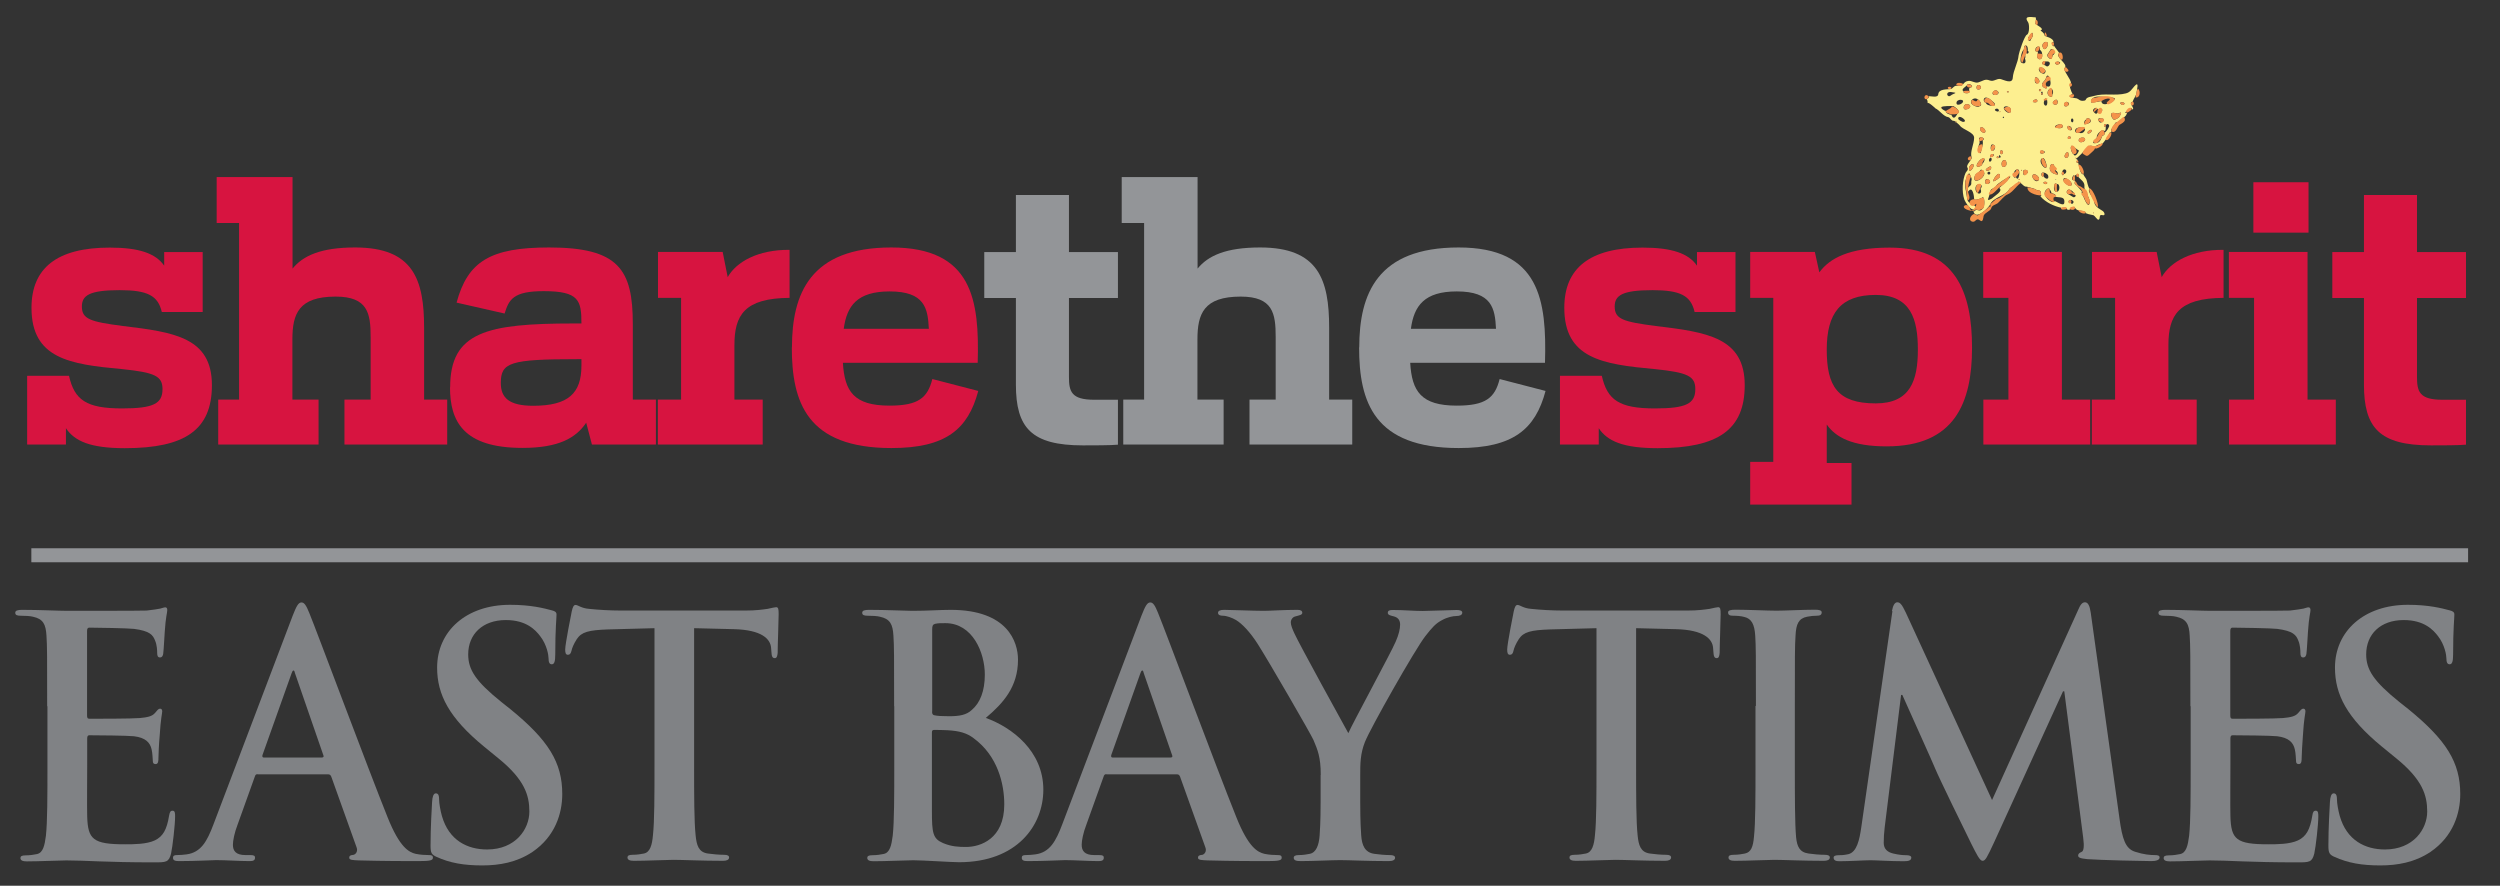 <svg xmlns="http://www.w3.org/2000/svg" viewBox="0 0 178.61 63.28"><rect x="0" y="0" width="178.61" height="63.28" fill="#333333" stroke="none"/><g id="Layer_1"><line x1="2.24" y1="39.67" x2="176.33" y2="39.67" fill="none" stroke="#939598" stroke-miterlimit="10"></line><path d="M3.37,50.44c0-3.61,0-4.27-.05-5.03-.05-.81-.23-1.19-.97-1.35-.18-.05-.56-.07-.88-.07-.25,0-.38-.05-.38-.21s.16-.21.5-.21c1.2,0,2.62.07,3.25.07.72,0,5.21,0,5.64-.02.43-.05.79-.1.97-.14.11-.02.25-.09.36-.09s.14.09.14.21c0,.17-.11.45-.18,1.54-.02.24-.07,1.28-.11,1.57-.02.12-.07.26-.23.26s-.2-.12-.2-.33c0-.17-.02-.57-.14-.85-.16-.43-.38-.71-1.51-.86-.38-.05-2.75-.09-3.2-.09-.11,0-.16.07-.16.24v6.01c0,.17.02.26.16.26.5,0,3.09,0,3.61-.05.54-.05.88-.12,1.08-.36.16-.19.25-.31.36-.31.09,0,.16.05.16.19s-.11.52-.18,1.73c-.05.47-.09,1.42-.09,1.59,0,.19,0,.45-.2.45-.16,0-.2-.09-.2-.21-.02-.24-.02-.55-.09-.85-.11-.48-.43-.83-1.26-.93-.43-.05-2.66-.07-3.2-.07-.11,0-.14.1-.14.24v1.88c0,.81-.02,2.99,0,3.68.05,1.64.41,1.99,2.71,1.99.59,0,1.53,0,2.12-.28s.86-.78,1.02-1.76c.05-.26.09-.36.25-.36.18,0,.18.19.18.43,0,.55-.18,2.16-.29,2.64-.16.62-.36.62-1.22.62-3.41,0-4.92-.14-6.25-.14-.52,0-1.94.07-2.84.07-.29,0-.45-.07-.45-.24,0-.12.09-.19.36-.19.34,0,.61-.05.81-.09.45-.09.56-.62.65-1.31.11-1,.11-2.87.11-5.06v-4.18Z" fill="#808285" stroke-width="0"></path><path d="M18.4,55.31c-.11,0-.16.05-.2.19l-1.22,3.4c-.23.59-.34,1.16-.34,1.45,0,.43.2.74.9.74h.34c.27,0,.34.05.34.19,0,.19-.14.24-.38.24-.72,0-1.69-.07-2.39-.07-.25,0-1.49.07-2.66.07-.29,0-.43-.05-.43-.24,0-.14.09-.19.27-.19.2,0,.52-.02.7-.05,1.04-.14,1.47-.95,1.92-2.14l5.66-14.91c.27-.69.41-.95.63-.95.2,0,.34.21.56.76.54,1.31,4.15,11,5.6,14.61.86,2.14,1.51,2.47,1.99,2.59.34.07.68.09.95.09.18,0,.29.02.29.19,0,.19-.2.24-1.04.24s-2.46,0-4.26-.05c-.41-.02-.68-.02-.68-.19,0-.14.09-.19.32-.21.16-.05.32-.26.2-.55l-1.8-5.03c-.05-.12-.11-.17-.23-.17h-5.03ZM23,54.12c.11,0,.14-.07.11-.14l-2.03-5.87c-.02-.09-.05-.21-.11-.21s-.11.12-.14.21l-2.08,5.84c-.02.1,0,.17.09.17h4.15Z" fill="#808285" stroke-width="0"></path><path d="M31.19,61.22c-.36-.17-.43-.28-.43-.81,0-1.31.09-2.73.11-3.11.02-.36.09-.62.27-.62.2,0,.23.21.23.4,0,.31.09.81.2,1.21.5,1.76,1.83,2.4,3.23,2.4,2.03,0,3.02-1.45,3.02-2.71,0-1.16-.34-2.28-2.21-3.8l-1.04-.85c-2.48-2.04-3.34-3.7-3.34-5.63,0-2.61,2.08-4.49,5.21-4.49,1.47,0,2.41.24,3,.4.2.05.32.12.32.29,0,.31-.09,1-.09,2.85,0,.52-.07.71-.25.71-.16,0-.23-.14-.23-.43,0-.21-.11-.95-.59-1.57-.34-.45-.99-1.16-2.46-1.16-1.67,0-2.69,1.02-2.69,2.45,0,1.09.52,1.92,2.39,3.42l.63.5c2.71,2.21,3.7,3.8,3.7,6.06,0,1.38-.5,3.02-2.12,4.13-1.13.76-2.39.97-3.59.97-1.31,0-2.32-.17-3.29-.62Z" fill="#808285" stroke-width="0"></path><path d="M46.76,44.88l-3.36.09c-1.31.05-1.85.17-2.19.69-.23.36-.34.64-.38.83-.05.19-.11.29-.25.29-.16,0-.2-.12-.2-.38,0-.38.43-2.54.47-2.73.07-.31.14-.45.27-.45.18,0,.41.24.97.28.65.07,1.51.12,2.26.12h8.93c.72,0,1.22-.07,1.56-.12.34-.07.52-.12.61-.12.16,0,.18.14.18.5,0,.5-.07,2.14-.07,2.76-.02.24-.07.38-.2.38-.18,0-.23-.12-.25-.48l-.02-.26c-.05-.62-.65-1.28-2.66-1.33l-2.84-.07v9.74c0,2.18,0,4.06.11,5.08.07.67.2,1.19.88,1.28.32.05.81.09,1.15.09.25,0,.36.07.36.19,0,.17-.18.24-.43.24-1.49,0-2.91-.07-3.54-.07-.52,0-1.94.07-2.84.07-.29,0-.45-.07-.45-.24,0-.12.09-.19.36-.19.34,0,.61-.05.81-.09.45-.09.59-.62.65-1.31.11-1,.11-2.87.11-5.06v-9.74Z" fill="#808285" stroke-width="0"></path><path d="M63.88,50.44c0-3.61,0-4.27-.05-5.03-.05-.81-.23-1.19-.97-1.35-.18-.05-.56-.07-.88-.07-.25,0-.38-.05-.38-.21s.16-.21.5-.21c1.2,0,2.62.07,3.07.07,1.11,0,1.99-.07,2.75-.07,4.08,0,4.81,2.3,4.81,3.56,0,1.95-1.06,3.11-2.3,4.16,1.85.67,4.11,2.35,4.11,5.13,0,2.54-1.87,5.18-6.02,5.18-.54,0-2.59-.14-3.27-.14-.52,0-1.94.07-2.84.07-.29,0-.45-.07-.45-.24,0-.12.09-.19.36-.19.34,0,.61-.05.81-.09.45-.09.56-.62.65-1.31.11-1,.11-2.87.11-5.06v-4.18ZM66.59,50.84c0,.19.07.24.16.26.2.05.54.07,1.06.07.74,0,1.24-.09,1.62-.45.59-.5.93-1.35.93-2.52,0-1.59-.88-3.68-2.82-3.68-.32,0-.52,0-.74.05-.16.05-.2.14-.2.4v5.87ZM69.56,52.74c-.47-.36-.99-.52-1.87-.57-.41-.02-.63-.02-.97-.02-.09,0-.14.05-.14.17v5.63c0,1.57.07,1.97.79,2.28.61.26,1.13.28,1.65.28,1.02,0,2.73-.57,2.73-3.04,0-1.47-.47-3.47-2.19-4.73Z" fill="#808285" stroke-width="0"></path><path d="M79.04,55.31c-.11,0-.16.05-.2.19l-1.22,3.4c-.23.59-.34,1.16-.34,1.45,0,.43.2.74.9.74h.34c.27,0,.34.05.34.19,0,.19-.14.24-.38.24-.72,0-1.69-.07-2.39-.07-.25,0-1.49.07-2.66.07-.29,0-.43-.05-.43-.24,0-.14.09-.19.27-.19.2,0,.52-.02.7-.05,1.04-.14,1.47-.95,1.92-2.14l5.66-14.91c.27-.69.41-.95.63-.95.2,0,.34.21.56.76.54,1.31,4.15,11,5.6,14.61.86,2.14,1.51,2.47,1.99,2.59.34.07.68.09.95.09.18,0,.29.02.29.19,0,.19-.2.24-1.04.24s-2.46,0-4.26-.05c-.41-.02-.68-.02-.68-.19,0-.14.09-.19.32-.21.16-.05.32-.26.2-.55l-1.8-5.03c-.05-.12-.11-.17-.23-.17h-5.03ZM83.64,54.12c.11,0,.14-.07.11-.14l-2.03-5.87c-.02-.09-.05-.21-.11-.21s-.11.12-.14.21l-2.08,5.84c-.02.1,0,.17.09.17h4.15Z" fill="#808285" stroke-width="0"></path><path d="M94.36,55.36c0-1.28-.23-1.8-.52-2.49-.16-.38-3.18-5.6-3.97-6.84-.56-.88-1.13-1.47-1.56-1.73-.29-.17-.68-.31-.95-.31-.18,0-.34-.05-.34-.21,0-.14.16-.21.43-.21.41,0,2.1.07,2.84.07.47,0,1.4-.07,2.41-.07.23,0,.34.07.34.21s-.16.17-.5.26c-.2.05-.32.24-.32.43s.11.47.27.81c.32.71,3.47,6.44,3.84,7.1.23-.57,3.07-5.79,3.38-6.53.23-.52.32-.93.32-1.23,0-.24-.09-.5-.47-.59-.2-.05-.41-.09-.41-.24,0-.17.11-.21.38-.21.74,0,1.47.07,2.12.07.5,0,1.99-.07,2.41-.07.25,0,.41.05.41.19,0,.17-.18.24-.43.24-.23,0-.65.09-.99.28-.47.24-.72.52-1.22,1.16-.74.95-3.9,6.53-4.31,7.55-.34.85-.34,1.59-.34,2.37v1.95c0,.38,0,1.38.07,2.37.05.69.25,1.21.93,1.31.32.05.81.09,1.13.09.25,0,.36.07.36.19,0,.17-.18.24-.47.24-1.42,0-2.84-.07-3.45-.07-.56,0-1.99.07-2.82.07-.32,0-.5-.05-.5-.24,0-.12.11-.19.36-.19.32,0,.59-.05.79-.09.45-.09.65-.62.7-1.31.07-1,.07-1.99.07-2.37v-1.95Z" fill="#808285" stroke-width="0"></path><path d="M114.06,44.88l-3.36.09c-1.31.05-1.85.17-2.19.69-.23.36-.34.64-.38.83-.04.19-.11.29-.25.29-.16,0-.2-.12-.2-.38,0-.38.43-2.54.47-2.73.07-.31.14-.45.27-.45.18,0,.41.24.97.28.65.07,1.51.12,2.26.12h8.93c.72,0,1.22-.07,1.56-.12.34-.07.52-.12.61-.12.16,0,.18.14.18.5,0,.5-.07,2.14-.07,2.76-.02.24-.07.38-.2.38-.18,0-.23-.12-.25-.48l-.02-.26c-.05-.62-.65-1.28-2.66-1.33l-2.84-.07v9.74c0,2.18,0,4.06.11,5.08.07.67.2,1.19.88,1.28.32.05.81.09,1.15.09.25,0,.36.07.36.19,0,.17-.18.24-.43.24-1.49,0-2.91-.07-3.54-.07-.52,0-1.94.07-2.84.07-.29,0-.45-.07-.45-.24,0-.12.09-.19.36-.19.34,0,.61-.05.81-.09.45-.09.59-.62.65-1.31.11-1,.11-2.87.11-5.06v-9.74Z" fill="#808285" stroke-width="0"></path><path d="M125.45,50.44c0-3.61,0-4.27-.05-5.03-.05-.81-.27-1.21-.77-1.33-.25-.07-.54-.09-.81-.09-.23,0-.36-.05-.36-.24,0-.14.18-.19.54-.19.86,0,2.28.07,2.93.07.56,0,1.9-.07,2.75-.07.29,0,.47.05.47.19,0,.19-.14.24-.36.24s-.41.02-.68.07c-.61.12-.79.52-.83,1.35-.05.76-.05,1.42-.05,5.03v4.18c0,2.3,0,4.18.09,5.2.07.64.23,1.07.9,1.16.32.05.81.09,1.15.09.25,0,.36.07.36.19,0,.17-.18.24-.43.24-1.49,0-2.91-.07-3.52-.07-.52,0-1.94.07-2.84.07-.29,0-.45-.07-.45-.24,0-.12.09-.19.36-.19.34,0,.61-.05.81-.09.45-.09.59-.5.65-1.19.11-1,.11-2.87.11-5.18v-4.18Z" fill="#808285" stroke-width="0"></path><path d="M135.17,43.65c.07-.4.2-.62.38-.62s.32.12.61.74l6.16,13.39,6.14-13.56c.16-.38.29-.57.5-.57s.34.24.41.74l2.05,14.68c.2,1.5.43,2.18,1.11,2.4.65.21,1.11.24,1.4.24.2,0,.36.02.36.17,0,.19-.27.26-.59.26-.56,0-3.68-.07-4.58-.14-.52-.05-.65-.12-.65-.26,0-.12.09-.19.25-.26.14-.05.2-.36.11-1.02l-1.35-10.45h-.09l-4.92,10.78c-.52,1.12-.63,1.33-.83,1.33s-.43-.48-.79-1.19c-.54-1.09-2.32-4.73-2.59-5.39-.2-.5-1.56-3.49-2.35-5.27h-.09l-1.17,9.45c-.05.43-.07.74-.07,1.12,0,.45.29.67.68.76.41.1.72.12.95.12.18,0,.34.05.34.17,0,.21-.2.26-.54.26-.95,0-1.96-.07-2.37-.07-.43,0-1.51.07-2.23.07-.23,0-.41-.05-.41-.26,0-.12.14-.17.36-.17.18,0,.34,0,.68-.07.63-.14.81-1.07.93-1.88l2.23-15.48Z" fill="#808285" stroke-width="0"></path><path d="M156.49,50.44c0-3.61,0-4.27-.05-5.03-.04-.81-.23-1.19-.97-1.35-.18-.05-.56-.07-.88-.07-.25,0-.38-.05-.38-.21s.16-.21.5-.21c1.2,0,2.62.07,3.25.07.72,0,5.21,0,5.64-.02.43-.05.79-.1.97-.14.11-.02.25-.09.36-.09s.14.09.14.21c0,.17-.11.45-.18,1.54-.02.24-.07,1.28-.11,1.57-.02.12-.07.26-.23.26s-.2-.12-.2-.33c0-.17-.02-.57-.14-.85-.16-.43-.38-.71-1.51-.86-.38-.05-2.75-.09-3.2-.09-.11,0-.16.07-.16.24v6.01c0,.17.02.26.16.26.5,0,3.09,0,3.61-.05.54-.05.88-.12,1.08-.36.16-.19.25-.31.36-.31.09,0,.16.05.16.19s-.11.52-.18,1.73c-.04.47-.09,1.42-.09,1.59,0,.19,0,.45-.2.45-.16,0-.2-.09-.2-.21-.02-.24-.02-.55-.09-.85-.11-.48-.43-.83-1.26-.93-.43-.05-2.66-.07-3.2-.07-.11,0-.14.1-.14.24v1.88c0,.81-.02,2.99,0,3.68.05,1.64.41,1.99,2.71,1.99.59,0,1.53,0,2.12-.28s.86-.78,1.02-1.76c.04-.26.09-.36.25-.36.18,0,.18.19.18.43,0,.55-.18,2.16-.29,2.64-.16.62-.36.62-1.22.62-3.41,0-4.92-.14-6.25-.14-.52,0-1.94.07-2.84.07-.29,0-.45-.07-.45-.24,0-.12.09-.19.36-.19.34,0,.61-.05.81-.09.45-.09.56-.62.65-1.31.11-1,.11-2.87.11-5.06v-4.18Z" fill="#808285" stroke-width="0"></path><path d="M166.78,61.22c-.36-.17-.43-.28-.43-.81,0-1.31.09-2.73.11-3.11.02-.36.09-.62.27-.62.2,0,.23.21.23.4,0,.31.09.81.2,1.21.5,1.76,1.83,2.4,3.23,2.4,2.03,0,3.02-1.45,3.02-2.71,0-1.16-.34-2.28-2.21-3.8l-1.04-.85c-2.48-2.04-3.34-3.7-3.34-5.63,0-2.61,2.08-4.49,5.21-4.49,1.47,0,2.41.24,3,.4.2.05.32.12.32.29,0,.31-.09,1-.09,2.85,0,.52-.07.71-.25.71-.16,0-.23-.14-.23-.43,0-.21-.11-.95-.59-1.57-.34-.45-.99-1.16-2.46-1.16-1.67,0-2.68,1.02-2.68,2.45,0,1.09.52,1.92,2.39,3.42l.63.5c2.71,2.21,3.7,3.8,3.7,6.06,0,1.38-.5,3.02-2.12,4.13-1.13.76-2.39.97-3.59.97-1.31,0-2.32-.17-3.29-.62Z" fill="#808285" stroke-width="0"></path></g><g id="Star"><path d="M147.25,14.84c-.51-.11-1.12-.39-1.48-.82.13-.01.01-.14.03-.22.06-.27-.3-.16-.4-.29-.01-.02-.63-.19-.65-.18-.17.05-.53-.51-.57-.31-.02.13-.55.34-.64.51-.24.46-1.13.57-1.34,1.05-.13.29-1.06,1.2-1.21.51.09.02.15-.02.16-.12.23.06.32.15.53-.09.14-.17.12-.96-.09-.75-.06.06-.55.22-.55.09,0-.16-.1-1.01-.43-.53-.05-.1-.04-.28.06-.35.26-.18.12-.2.19-.49.03-.12-.08-.26-.12-.38-.08-.28-.27.3-.28.31-.16.43.03.97.08,1.39.05.45.46.34.64.65-.27.49-.78-.39-.84-.57-.19-.54-.14-1.39.09-1.9.04-.09.24-.22.13-.38-.13-.19.35-.56.3-.72-.13-.4.17-.93.18-1.4.01-.41-.82-.58-1.02-.88-.03-.05-.38-.35-.42-.34-.18.04-.27-.24-.41-.26-.35-.05-.62-.5-.92-.63.04.02-.56-.53-.55-.35,0-.1,0-.22-.07-.31.06-.05.22-.08.14-.2.19-.03.66.15.69-.16.04-.37.62-.33.85-.35.21-.02.24-.29.54-.24.46.09.33-.3.76-.35.26-.03.46.18.7.11.36-.11.48-.28.83-.14.29.11.5-.17.78-.1.21.05.83.39.86-.09.04-.55.37-1.05.42-1.62.02-.18.41-1.38.59-1.46.19-.08.19-.75.08-.9-.42-.59.57-.27.54-.36.07.2-.01.27-.01.48,0,.05.5.27.46.41-.01.04-.1.02-.09.06.02.06.27.17.29.38,0,.05.69.16.63.5-.24-.2-.02.46.03.2.07.14.29.38.38.54-.36.27.68.78.39,1.06-.16.15.46.81.45,1.09-.21.06.03.65.11.76-.54.3.13.27.31.33.16.06.22.22.53.16.14-.02.1-.13.2-.19.14-.09.32-.09.47-.14.75-.23,1.57.01,2.31-.19.31-.08.41-.3.61-.52.35-.39.17.25.16.36-.04.4-.18.41-.3.77-.38.03.28.53-.06.54.19-.32-.8.35-.33.24-.09.29-.22.3-.42.46-.09.07-.2.23-.32.22-.17,0-.12.2-.24.26-.01,0-.16.28-.16.28.06.3-.1.08-.13.26-.02.13-.43.69-.53.76,0-.08-.4.09-.43.13-.05.06-.31-.02-.35-.02-.3,0-.14.19-.33.23-.07.02-.71.78-.78.69.05.06.13.02.17.14-.13-.03-.12.25.03.16.04.11.13.89.37.82.02.12.17.26.22.39.06.19.09.48.22.65-.22.2.34.68.33.85-.02.39.32.55.6.73.13.08.24.37-.02.3-.29-.08-.1.28-.28.33-.07.02-.26-.28-.35-.32-.12-.02-.24-.05-.36-.08-.54-.18,0-.03-.26-.17-.24-.12-.56-.03-.69-.27-.07-.13-.23-.05-.34,0-.01.13-.1.17-.25.1.06-.19-.35-.12-.41-.08-.07-.01.11-.08,0,0M145.83,6.68c-.03.1,0,.12.11.08.01-.01,0-.21-.04-.22-.07.02-.09.06-.06.14-.03.03-.02-.03,0,0M147.96,14.49c0,.06.04.08.1.07.27-.21-.19-.38-.26-.21-.05.12.07.21.16.13,0,.02-.03.02,0,0M149.84,7.79c-.02-.22-.42.03-.28.18.08.08.19.27.31.06,0,.02.78-.24-.03-.24,0-.06.02,0,0,0M147.46,12.43c.2-.02.23-.33.02-.33-.14,0-.27.42-.09.42.03-.03.05-.06.08-.09.03,0,0,.05,0,0M141.65,10.04c.31-.2-.37-.38-.25-.04.09.27-.03.26-.06.52-.02.15.15.63.19.33.04-.28.18-.52.12-.8.08-.05.02.1,0,0M146.06,7.19c-.17.3.21.57.21.12,0-.47-.31-.2-.21-.12-.04.08-.04-.03,0,0M145.74,3.55c.08-.3-.27-.28-.32-.05-.04.14.03.21.16.18.06.17-.04.17-.04.33,0,.27.33.32.36.03.02-.18,0-.37-.16-.48.01-.04.02.01,0,0M150.13,8.75s.47-.31-.15-.3c-.15,0-.03.37.15.3.04.03-.1.03,0,0M150.47,8.91c-.1-.15-.19.08-.14.13.04.01.08,0,.11-.03,0,.05.05.45-.17.32-.14-.09-.52.3-.46.48.02.06-.57.51-.04.41.3-.05.34-.32.41-.47.06-.15.17.01.19-.27.15-.13.23-.26.31-.44.05-.12-.11-.26-.21-.12-.02-.03.04-.06,0,0M146.96,13.16c-.23-.26-.32.51-.07.54.35.04.27-.64.07-.54-.02-.02.05-.03,0,0M146.13,4.4c-.02-.14-.24.09-.23.06-.06.16.18.17.26.24.21.21.54-.4-.03-.3,0-.07.11-.02,0,0M145.99,12.58c.12.23.42.28.34-.03-.03-.13-.3-.27-.43-.21-.1.04-.05.36.09.24.02.04-.02.02,0,0M140.29,6.52c-.06.15.2.15.28.14.32-.02-.08-.35.25-.42.25-.05-.2-.4-.29-.15-.03.06-.5.32-.24.42-.03.07-.1-.04,0,0M149.03,8.56c-.09-.03-.16.26-.14.29.05.09.37-.05.42-.09.22-.18-.19-.49-.28-.2-.07-.02.03-.11,0,0M148.21,13.92c.09-.06-.34-.54-.51-.32-.14.18.06.28.18.34.08.05.16.1.25.15.15.03.23-.18.09-.17.05-.03.05,0,0,0M146.06,5.25c.34-.28-.49-.66-.39-.24.06.25.43.29.39.24.08-.07.02.03,0,0M144.03,12.65c.19.46.38-.58.1-.55-.34.03-.36.77-.1.55,0,.01-.02.01,0,0M148.14,11.01c.12.31.39-.19.39-.26,0,.04-.49-.35-.51-.34-.19.08.02.58.12.61.02.06-.06-.01,0,0M141.49,13.49c.32-.35-.31-.47-.35-.08-.05.54.57.55.35.08,0,0,.05.11,0,0M138.7,7.66c-.11.01.17.26.31.26-.03.15.27.29.4.27.21.54.41-.09.49-.13.19-.1-.25-.46-.36-.48-.09-.01-.8-.02-.84.08-.03,0,.02-.05,0,0M146.61,6.78c.2-.21-.06-.71-.29-.29-.18.35.38.61.29.29.05-.05.03.1,0,0M141.62,11.7c.18-.14.28-.51-.07-.34-.1.05-.44.43-.29.55.06.05.4-.08.36-.21.04-.03.02.09,0,0M148.54,9.48c.36.18.66-.45.16-.4-.07,0-.34.06-.39.12-.16.2.05.36.23.29.09.04-.04.02,0,0M146.23,6.16c.56.27.11-1.32-.07-.55-.04.16-.38.34-.24.55.07.1.39.3.31,0,.04.02.01.04,0,0M146.64,3.96c.38-.19-.07-.68-.19-.33-.04.11-.27.28-.15.42.24.29.29.17.35-.09.02-.01,0,.04,0,0M141.42,7.58c.37-.02-.19-.86-.56-.42-.26.31.56.6.56.42.09,0,0,.04,0,0M141.88,7.34c.04.28.99.32.51-.07-.17-.13-.26-.26-.48-.3-.22-.03-.26.32-.03.37,0,.04-.15-.03,0,0M146.86,12.17c.06-.29-.02-.05-.11-.35-.05-.16-.21-.12-.26,0-.24.58.54.69.54.64,0-.1-.04-.22-.17-.29,0-.02.05.02,0,0M144.87,3.62c.02-.1,0-.36-.13-.37-.18-.03-.09.28-.19.34-.12.08-.27.8-.15.88.21.13.4.05.27-.29.09-.13-.06-.28.11-.38.09.12.25-.1.08-.18,0-.02.05.02,0,0M148.22,12.89c.07.1-.07.21.05.28.02.01.2.18.2.2,0,0,.28.32.29.32-.14-.07.11.42.1.39.02.07.32.81.42.47.11-.39-.39-.87-.36-1.21.04-.36-.27-.49-.44-.71.2-.22-.16-.22-.28-.04,0-.27-.37.34,0,.29.02.02-.1.01,0,0M146.74,14.34c.13.02.7.45.74.16.08-.55-.45-.33-.67-.47.16-.11-.13-.22-.24-.23,0-.08-.16-.39-.25-.34-.66.37.24,1.11.44.96.03-.02,0-.07-.02-.09.06,0,0,0,0,0M142.83,13.43c.11-.08.87-.79.79-.82-.08-.03-.95.53-1,.66-.06.18-.39.19-.41.36,0,.04-.12.46-.15.52-.15.27.25.05.3-.01.1-.12.8-.5.47-.71.06-.04.05.03,0,0M151.07,7.08c.2-.15-.98-.17-1.14-.18-.29,0-.55.11-.54.4,0,.09.66-.08.74-.08.03.52,1.02,0,.94-.14,0,0,.05.09,0,0M141.05,12.74c0,.42.71,0,.72-.35,0-.1-.19-.38-.29-.22-.17.27-.38.17-.43.57,0,.01.01-.09,0,0M151.06,8.55c.08-.01.33-.13.35-.21,0,0,.31-.44-.05-.24-.11.06-.45-.14-.53.04-.05.12.11.4.22.42.05-.01-.05,0,0,0M148.01,13.14c0-.17-.56-.61-.59-.32-.02.26.6.68.59.32,0-.12,0,.02,0,0M146.22,11.86c0-.11-.14-.66-.31-.56-.4.22.31,1,.31.56,0-.02,0,.01,0,0M143.67,7.86c0-.24-.48-.37-.51-.15-.03.19.52.6.51.15,0,0,0,.09,0,0M145.2,12.59c0,.17.27.51.45.28.17-.22-.41-.64-.45-.28,0,.07,0-.05,0,0M146.31,3.14c0-.3-.48-.1-.38.2.13.39.38.02.38-.2,0-.11,0,.11,0,0M140.51,7.44c-.24,0-.3.39-.09.38.41-.02.46-.38.09-.38-.01,0,.17,0,0,0M143.35,11.72c.03-.41-.35-.35-.35-.01s.35.23.35.01c0-.06,0,.11,0,0M139.36,6.57c-.42,0-.22.44,0,.26.23-.19.64-.18,0-.26-.04,0,.08,0,0,0M142.89,12.61c-.01-.59-.65.39-.44.34.09-.02.43-.24.44-.34,0-.07,0,.03,0,0M147.37,9.03c0-.25-.47-.14-.55,0-.06.1.55.24.55,0M145.23,2.52c0-.42-.19.03-.25.07-.23.17.04.46.1.28.03-.12.16-.24.16-.35,0-.02,0,.06,0,0M141.46,9.2c0,.25.43.42.38.14-.03-.16-.34-.4-.38-.14,0,.1,0-.04,0,0M139.78,7.34c-.03.25.32.11.4.03.29-.3-.39-.33-.4-.03,0,.03,0-.05,0,0M148.97,9.96c0-.21-.42-.14-.45,0-.08.33.47.2.45,0,0-.08,0,.06,0,0M142.54,10.51c.02-.14-.25-.3-.3-.09-.11.48.29.43.3.09,0-.06,0,.15,0,0M142.54,6.79c.17,0,.38-.17.13-.31-.22-.13-.51.3-.13.31.04,0-.02,0,0,0M140.67,12.04c0,.38.31,0,.33-.18.03-.32-.34-.03-.33.18,0,.04,0-.09,0,0M145.38,5.68c-.03.22.07.35.26.24.24-.13-.27-.67-.26-.24-.01.08,0-.06,0,0M144.54,12.29c.03.39.13.18.28.09.26-.15-.28-.43-.28-.09,0,.04,0-.1,0,0M140.24,8.71c.46,0-.34-.62-.34-.23,0,.09.31.23.34.23.07,0-.08,0,0,0M147.01,7.29s0-.3-.25-.1c-.32.25.25.46.25.1,0,0,0,.02,0,0M141.83,12.99c0,.17.09.18.23.13.38-.13-.25-.58-.23-.13,0,.03,0-.06,0,0M147.61,7.6c.12,0,.29-.17.15-.28-.25-.19-.45.31-.15.28.16,0-.13,0,0,0M142.26,12.01c.03-.28-.34.03-.37.08-.12.15.34.14.37-.08,0-.02-.01.07,0,0M141.34,6.4c.25,0,.23-.32.01-.33-.16,0-.21.32-.01.33M147.7,9.11c.03.19.34.3.32.08-.02-.14-.31-.32-.32-.08,0,.05,0-.06,0,0M147.78,11.02c0-.45-.53.26-.12.26.1-.04.14-.13.12-.26,0-.09,0,.08,0,0M145.88,10.98c.06,0,.34-.09.14-.19-.26-.14-.4.17-.14.19.04,0-.02,0,0,0M146.97,4.62c.08,0,.36-.14.12-.21-.21-.06-.38.16-.12.21.04,0-.03,0,0,0M151.63,7.5c.06,0,.11-.02.15-.07.05-.2-.58-.15-.15.07.03-.02-.05-.03,0,0M142.1,11.44c0,.22.23.08.19-.1-.04-.17-.2-.02-.19.1,0,.02,0-.04,0,0M142.66,7.76c-.08,0-.21.08-.08.16.29.18.29-.16.08-.16,0,0,.12,0,0,0M145.37,7.31c.09.01.15-.01.19-.08,0-.33-.57.08-.19.08.05,0-.01,0,0,0M142.89,10.86c0,.12.12.24.19.08.08-.19-.17-.3-.19-.08,0,.02,0-.03,0,0M142.25,11.22c.1,0,.33-.17.12-.21-.15-.02-.29.21-.12.21.05,0-.08,0,0,0M149.15,9.45c-.05.24.41-.05.26-.17-.05-.04-.28.11-.26.17-.01.05-.02-.07,0,0M146.11,13.15c.06.01.11,0,.15-.06.04-.14-.33-.14-.26,0,.04.02.07.04.11.06.03,0-.05,0,0,0M148.13,8.63c.01-.07-.01-.13-.08-.17-.12,0-.12.28.01.28.05-.02.07-.05.06-.11,0-.04,0,.02,0,0M142.1,12.47c.12,0,.13-.2,0-.2-.14,0-.15.2,0,.2.05,0-.06,0,0,0M147.73,9.84c-.03.12.21.12.21-.01,0-.12-.2-.12-.21.01-.01.05,0-.07,0,0M142.93,11.17l-.06-.09c-.08,0-.07.19,0,.2.05-.02.07-.06.07-.12,0-.05,0,.02,0,0M145.74,6.37c-.06,0-.1.08-.05.12.09.11.23-.12.05-.12-.03,0,.06,0,0,0M142.79,11.24c0-.06-.07-.1-.12-.05-.09.1.13.17.12.05,0-.04,0,.05,0,0M143.18,8.38c-.03-.06-.07-.06-.1,0,.03.08.07.08.1,0,0-.03,0,.05,0,0M143.52,6.56c-.05-.05-.1-.05-.14,0-.02.04.15.06.14,0-.02-.03,0,.01,0,0M144.31,12.8s-.06-.04-.1.01c.03.04.06.04.1-.01,0-.02,0,.03,0,0M144.42,12.13s-.05.04,0,.07c.05-.02.05-.05,0-.07-.01,0,.02,0,0,0M142.88,8.02s.05-.04.02-.07c-.04.02-.05.05-.02.07.03,0-.01,0,0,0M139.79,8.71c-.15-.12-.07.12,0,0-.03-.02-.02.04,0,0M149.58,15.25c.08-.09-.07-.08,0,0,.02-.02-.02-.02,0,0M146,7.23c.01-.09,0,.09,0,0,0-.01,0,.02,0,0M146.9,12.82c-.06-.11-.04.12,0,0,0-.01,0,.01,0,0" fill="#fdef90" stroke-width="0"></path><path d="M141.03,15.28c.07.04.15.07.23.11.11,0,.26-.19.37-.23.04-.02.43-.3.44-.35.02-.03.04-.05.08-.05.16-.02,0-.09.05-.18,0,0,.41-.36.41-.36.2-.01.83-.49.93-.69.07-.14.29-.23.39-.36.05-.07.53-.33.42-.08-.31.21-.57.67-.94.81-.22.08-.5.46-.69.62-.14.11-.42.14-.46.36-.05.2-.47.31-.54.54-.03.09-.03.53-.27.32-.26-.22-.29.14-.51.1-.35-.06-.17-.46.1-.56.04,0-.05.02,0,0" fill="#f4934a" stroke-width="0"></path><path d="M141.04,14.23c.4.15.76-.46.73.22,0,.21.03.42-.22.51-.26.09-.15.07-.4,0-.08.23-.7.04-.81-.1-.17-.22.32-.32.38-.03.16.7.75-.67.33-.14-.36.14-.53-.43,0-.46.08.03-.09,0,0,0" fill="#f4934a" stroke-width="0"></path><path d="M148.8,10.98c-.1-.09.34-.59.42-.59.07,0,.47.08.52.02-.07.09.47-.18.39-.2.35.11-.5.56-.44.35-.05.17-.18.26-.3.37-.3.29-.28.24-.59.05-.08-.07.03.02,0,0" fill="#f4934a" stroke-width="0"></path><path d="M150.84,9.38c-.04-.48.52-.7.8-.98.12-.12.18.07.17.17-.02.16-.27.28-.39.35-.12.07-.26.69-.58.46,0-.04.07.05,0,0" fill="#f4934a" stroke-width="0"></path><path d="M144.85,13.4c.03-.05.55.11.55.11.07.06.14.09.24.08.21.01.14.21.19.34.04.1-1.02-.06-.98-.54.03-.06,0,.04,0,0" fill="#f4934a" stroke-width="0"></path><path d="M149.87,14.78c-.11.03-.74-1.18-.59-1.32.25,0,.7,1.18.59,1.32-.09.03.08-.1,0,0" fill="#f4934a" stroke-width="0"></path><path d="M150.44,9.94c0-.12.31-.56.4-.47.07.22-.31.73-.4.47,0-.04.01.04,0,0" fill="#f4934a" stroke-width="0"></path><path d="M148.84,12.43c-.15.04-.38-.55-.34-.66.18-.1.48.54.34.66-.07.02.06-.06,0,0" fill="#f4934a" stroke-width="0"></path><path d="M152.58,6.96s.06-.61.18-.61c.18.16.14.66-.18.61-.04-.03.16.03,0,0" fill="#f4934a" stroke-width="0"></path><path d="M147.28,4.26c-.14-.05-.32-.38-.17-.49.3-.15.32.58.17.49-.12-.04.01,0,0,0" fill="#f4934a" stroke-width="0"></path><path d="M151.97,8.04c-.22.05.07-.46.3-.32.14.08-.21.31-.3.32-.05.01.07,0,0,0" fill="#f4934a" stroke-width="0"></path><path d="M140.23,5.98c.12.18-.41.22-.47.05.05-.16.37-.12.47-.05.05.07-.1-.06,0,0" fill="#f4934a" stroke-width="0"></path><path d="M147.63,5.13c-.19-.01-.22-.32-.03-.33.05.06.36.31.03.33-.12,0,.09,0,0,0" fill="#f4934a" stroke-width="0"></path><path d="M148.5,15.01s.47.04.5.14c.06.22-.5.06-.5-.14,0-.04,0,.03,0,0" fill="#f4934a" stroke-width="0"></path><path d="M148.12,6.95c-.15.1-.38-.09-.24-.16.09-.05.45-.14.24.16-.08.05.03-.05,0,0" fill="#f4934a" stroke-width="0"></path><path d="M147.87,14.93c-.07-.1.3-.22.34-.17.15.23-.18.29-.34.17-.03-.04.12.09,0,0" fill="#f4934a" stroke-width="0"></path><path d="M137.78,6.88c.08.11-.16.26-.24.19-.14-.11.03-.43.24-.19.04.06-.04-.05,0,0" fill="#f4934a" stroke-width="0"></path><path d="M147.25,14.84c.05-.04.46-.11.41.08-.08.05-.47.13-.41-.08.11-.08-.02.06,0,0" fill="#f4934a" stroke-width="0"></path><path d="M140.84,11.21c0,.14.01.23-.16.25-.25-.1.08-.4.16-.25,0,.01-.03-.05,0,0" fill="#f4934a" stroke-width="0"></path><path d="M145.57,1.74c-.16.21-.22-.33-.08-.33.1.09.12.2.08.33-.03.03.01-.06,0,0" fill="#f4934a" stroke-width="0"></path><path d="M152.38,7.53c-.13.03-.19-.13-.11-.22.13-.16.26.11.11.22-.07.02.07-.05,0,0" fill="#f4934a" stroke-width="0"></path><path d="M147.94,6.2c-.17-.02-.12-.26,0-.29.12.1.12.2,0,.29-.08,0,.14-.09,0,0" fill="#f4934a" stroke-width="0"></path><path d="M146.23,2.54c-.01.18-.16-.04-.15-.13.03-.24.15.06.15.13,0,.05,0-.05,0,0" fill="#f4934a" stroke-width="0"></path><path d="M146.73,3.23c-.03.18-.3-.19-.1-.22.11.02.14.09.1.22,0,.03.02-.07,0,0" fill="#f4934a" stroke-width="0"></path><path d="M139.41,6.25c.04.15-.27.14-.25.02.02-.1.2-.08.25-.02.02.06-.05-.05,0,0" fill="#f4934a" stroke-width="0"></path><path d="M148.47,11.61c-.15.09-.16-.19-.03-.16.05.05.06.1.03.16-.03.02.03-.06,0,0" fill="#f4934a" stroke-width="0"></path><path d="M148.33,11.3c-.05.02-.07,0-.05-.05.04-.02.06,0,.05.05-.02,0,0-.02,0,0" fill="#f4934a" stroke-width="0"></path><path d="M150.14,7.22c-.23,0-.37.09-.58.13-.27.05-.21-.32,0-.35.45-.07,1.15-.29,1.52.08.07.12-.62.61-.56.23,0-.02.33-.23.18-.26-.19-.04-.41.07-.56.17-.11,0,.03-.02,0,0" fill="#f4934a" stroke-width="0"></path><path d="M149,13.53c.1.06.19.33.18.43,0,.16.13.26.13.38-.03.64-.37-.04-.43-.26,0-.02-.31-.24-.12-.3.09-.03-.06-.18-.07-.24-.02-.09-.67-.41-.42-.59.1.03.1.28.28.33.12.03.33.23.45.25,0,0-.05,0,0,0" fill="#f4934a" stroke-width="0"></path><path d="M140.47,12.76c-.01-.53.46-.27.31-.05-.05.03-.24.85-.18.97.02.16.17.41.07.57-.12.2-.15-.17-.15-.2,0-.42-.21-.85-.05-1.3,0-.11-.03.08,0,0" fill="#f4934a" stroke-width="0"></path><path d="M142.1,13.89c-.16-.23,1.21-1.13,1.38-1.28.25-.22-.02.27-.06.32-.06.07-.33.32-.41.34-.23.06-.62.75-.91.61-.02-.03.08.04,0,0" fill="#f4934a" stroke-width="0"></path><path d="M141.05,12.74c.04-.31.09-.33.35-.49.08-.05.32-.23.36.03.07.46-.71.85-.71.46.01-.08,0,.01,0,0" fill="#f4934a" stroke-width="0"></path><path d="M146.57,13.81c.06,0,.27.12.34.15-.15.26-.22,0-.2.34,0,.03.1.09.05.13-.11.08-.64-.37-.68-.46-.07-.16.09-.42.24-.5.23-.13,0,.4.25.34.03,0-.11.03,0,0" fill="#f4934a" stroke-width="0"></path><path d="M139.43,7.64c.06-.17,1.04.49.17.53-.29.01-.26-.02-.5-.11-.33-.13.32-.28.33-.42.02-.06,0,.07,0,0" fill="#f4934a" stroke-width="0"></path><path d="M150.37,9.47c-.01.29-.13.12-.19.27-.08.19-.1.23-.31.44-.17.16-.54-.08-.15-.27.16-.08.39-1,.65-.44,0,.05-.02-.04,0,0" fill="#f4934a" stroke-width="0"></path><path d="M144.79,3.8c-.06.04-.22.44-.24.52-.1.43-.25-.15-.09-.39.09-.14.1-.45.18-.61.13-.28.2.35.14.48-.09.06.02-.06,0,0" fill="#f4934a" stroke-width="0"></path><path d="M146.96,12.37s.05.05.07.09c0,.05-.78-.06-.54-.64.05-.12.21-.15.26,0,.06.07.13.14.2.21.03.25-.33-.02,0,.34,0,.01-.05-.06,0,0" fill="#f4934a" stroke-width="0"></path><path d="M141.88,7.34c-.28-.06-.05-.6.38-.19.02.02.43.41.18.43-.31.02-.29-.26-.56-.25-.15-.03.11,0,0,0" fill="#f4934a" stroke-width="0"></path><path d="M141.28,7.12c.14-.09.58.68-.23.43-.14-.04-.3-.26-.18-.39.09-.11.33.26.41-.04.07-.05-.02.06,0,0" fill="#f4934a" stroke-width="0"></path><path d="M146.64,3.96c-.05.22-.01.37-.26.16-.2-.16-.04-.26.04-.41.12-.23.32-.3.42,0,.04.11-.21.11-.2.25,0,.04,0-.05,0,0" fill="#f4934a" stroke-width="0"></path><path d="M146.23,6.16c.08.3-.25.1-.31,0-.14-.2.21-.39.24-.54.07-.31.49-.12.31.12-.21.04-.42.21-.25.43.01.04-.02-.02,0,0" fill="#f4934a" stroke-width="0"></path><path d="M151.06,8.55c-.11-.01-.27-.3-.22-.42.08-.18.42.03.53-.03.36-.2.05.23.05.24-.03.08-.28.2-.35.21-.05,0,.05,0,0,0" fill="#f4934a" stroke-width="0"></path><path d="M148.01,13.14c0,.39-.63-.08-.6-.22.07-.41.6-.01.6.22,0,.02,0-.12,0,0" fill="#f4934a" stroke-width="0"></path><path d="M146.22,11.86c0,.34-.48-.15-.36-.5.11-.3.36.39.36.5" fill="#f4934a" stroke-width="0"></path><path d="M148.54,9.48c-.35.14-.29-.32.02-.39.09-.02.37-.06.41.07.01.04-.38.28-.43.32-.04.02.05-.05,0,0" fill="#f4934a" stroke-width="0"></path><path d="M141.62,11.7c.04.13-.3.26-.36.21-.15-.12.19-.49.29-.55.5-.25.02.27.07.34.02.09-.05-.05,0,0" fill="#f4934a" stroke-width="0"></path><path d="M146.61,6.78c.1.32-.47.06-.28-.29.33-.62.3.3.28.29.03.1-.07-.06,0,0" fill="#f4934a" stroke-width="0"></path><path d="M143.67,7.87c.01.45-.35.02-.46-.06-.17-.11.46-.38.46.06,0,.09,0,0,0,0" fill="#f4934a" stroke-width="0"></path><path d="M145.2,12.59c.03-.3.43-.04.47.13.07.33-.46.18-.47-.13,0-.05,0,.07,0,0" fill="#f4934a" stroke-width="0"></path><path d="M141.31,13.78c-.11.11-.3-.69.13-.65.28.02-.09.57-.13.65-.04.04.02-.05,0,0" fill="#f4934a" stroke-width="0"></path><path d="M146.31,3.14c0,.22-.26.59-.38.2-.1-.3.38-.5.38-.2,0,.11,0-.11,0,0" fill="#f4934a" stroke-width="0"></path><path d="M141.6,10.31c.11.11-.06.75-.24.62-.21-.15-.03-.65.24-.62.06.05-.04,0,0,0" fill="#f4934a" stroke-width="0"></path><path d="M148.14,11.01c-.1-.03-.31-.53-.12-.61.2-.08.59.63.12.61-.06-.02.06,0,0,0" fill="#f4934a" stroke-width="0"></path><path d="M144.03,12.65c-.09.07-.26-.06-.26-.17,0-.18.23-.13.27-.3.05-.23.22.04.22.11,0,.11-.16.26-.23.36-.02.01.03-.04,0,0" fill="#f4934a" stroke-width="0"></path><path d="M140.51,7.44c.37,0,.33.37-.08.38-.22,0-.15-.39.08-.38.17,0-.01,0,0,0" fill="#f4934a" stroke-width="0"></path><path d="M143.35,11.72c0,.22-.36.33-.35-.01s.38-.39.35.01c0,.11,0-.06,0,0" fill="#f4934a" stroke-width="0"></path><path d="M145.91,5.24c-.17-.05-.38-.52-.06-.44.29.06.39.4.06.44-.06-.02.05,0,0,0" fill="#f4934a" stroke-width="0"></path><path d="M147.81,13.88c-.13-.02-.21-.14-.11-.27.21-.26.31.19.41.15.1-.04.19.1.1.17-.25-.06-.06-.15-.41-.05-.04,0,.07-.02,0,0" fill="#f4934a" stroke-width="0"></path><path d="M145.87,3.85c.12.12,0,.46-.21.37-.15-.06-.11-.21-.13-.33-.02-.12.3-.03.34-.04.06.05-.1.01,0,0" fill="#f4934a" stroke-width="0"></path><path d="M142.89,12.61c-.01.1-.35.31-.44.34-.21.05.43-.93.44-.34,0,.03,0-.07,0,0" fill="#f4934a" stroke-width="0"></path><path d="M149.03,8.56c.07-.22.33-.1.32.09,0,.11-.39.33-.46.2-.01-.03.12-.24.14-.29.03-.11-.02.05,0,0" fill="#f4934a" stroke-width="0"></path><path d="M147.37,9.03c0,.16-.43.15-.53.09-.13-.07.53-.47.53-.09" fill="#f4934a" stroke-width="0"></path><path d="M145.23,2.52c.02.21-.45.62-.34.2.04-.14.34-.62.34-.2,0,.06,0-.03,0,0" fill="#f4934a" stroke-width="0"></path><path d="M141.46,9.2c.04-.26.36-.02.38.14.05.28-.39.12-.38-.14,0-.04,0,.1,0,0" fill="#f4934a" stroke-width="0"></path><path d="M148.97,9.96c.01.21-.54.33-.45,0,.04-.15.46-.22.45,0,0,.06,0-.08,0,0" fill="#f4934a" stroke-width="0"></path><path d="M142.54,10.51c0,.11-.26.45-.29.19-.07-.49.32-.4.29-.19,0,.15,0-.06,0,0" fill="#f4934a" stroke-width="0"></path><path d="M142.54,6.79c-.23,0-.25-.27-.02-.33.26-.07.36.33.02.33-.03,0,.04,0,0,0" fill="#f4934a" stroke-width="0"></path><path d="M140.67,12.04c-.01-.2.36-.49.33-.18-.02.17-.33.55-.33.18,0-.09,0,.04,0,0" fill="#f4934a" stroke-width="0"></path><path d="M145.38,5.68c-.01-.36.36-.02.32.16-.05.29-.36.09-.32-.16,0-.06-.01.08,0,0" fill="#f4934a" stroke-width="0"></path><path d="M146.98,13.66c-.21.26-.22-.4-.22-.45,0-.15.14-.11.2-.05,0,.17-.04.33.02.5-.05.06-.05-.14,0,0" fill="#f4934a" stroke-width="0"></path><path d="M144.54,12.29c0-.25.43-.17.34.03-.11.25-.32.29-.34-.03,0-.1,0,.04,0,0" fill="#f4934a" stroke-width="0"></path><path d="M149.98,8.66c-.15,0-.07-.28.24-.2.1.03.12.09.08.19-.12.19-.16.06-.32.01-.04,0,.06.02,0,0" fill="#f4934a" stroke-width="0"></path><path d="M147.01,7.29c0,.36-.58.15-.26-.1.25-.2.22.1.26.1,0,.02,0,0,0,0" fill="#f4934a" stroke-width="0"></path><path d="M141.83,12.99c-.01-.3.43-.21.33.03-.08.18-.33.18-.33-.03,0-.06,0,.03,0,0" fill="#f4934a" stroke-width="0"></path><path d="M145.57,3.68c-.28.06-.13-.28.02-.35.23-.11.13.27-.02.35-.1.02.04-.02,0,0" fill="#f4934a" stroke-width="0"></path><path d="M149.91,7.79c.4-.39.36.59-.03.3-.05-.09-.04-.2.03-.3.07-.07-.02.08,0,0" fill="#f4934a" stroke-width="0"></path><path d="M147.61,7.6c-.23.02-.19-.32.01-.32.24,0,.22.32-.01.32-.13,0,.17,0,0,0" fill="#f4934a" stroke-width="0"></path><path d="M142.26,12.01c-.03.22-.48.22-.37.08.04-.05.4-.36.37-.08-.01.07,0-.02,0,0" fill="#f4934a" stroke-width="0"></path><path d="M141.34,6.4c-.2,0-.15-.33.01-.33.22,0,.24.33-.01.33" fill="#f4934a" stroke-width="0"></path><path d="M147.7,9.11c0-.25.19-.04.28.02.11.07-.21.37-.28-.02,0-.06,0,.05,0,0" fill="#f4934a" stroke-width="0"></path><path d="M140.29,6.52c.09-.06.62-.07.4.1-.08.06-.46.07-.4-.1.11-.07-.03.07,0,0" fill="#f4934a" stroke-width="0"></path><path d="M147.78,11.02c.02.13-.02.22-.12.26-.41,0,.12-.71.12-.26,0,.08,0-.09,0,0" fill="#f4934a" stroke-width="0"></path><path d="M141.46,10.09c-.14,0-.04-.24.02-.27.07-.03.14-.02.19.03.17.18-.16.21-.22.24-.06,0,.06-.03,0,0" fill="#f4934a" stroke-width="0"></path><path d="M145.88,10.98c-.2-.02-.18-.3.02-.24.22.06.2.24-.02.24-.02,0,.04,0,0,0" fill="#f4934a" stroke-width="0"></path><path d="M146.97,4.62c-.11-.02-.24-.21-.02-.22.26-.02.27.22.02.22-.03,0,.04,0,0,0" fill="#f4934a" stroke-width="0"></path><path d="M140.7,6.25c-.12,0-.18-.06-.18-.16.09-.24.64.16.18.16-.06-.03.04,0,0,0" fill="#f4934a" stroke-width="0"></path><path d="M151.63,7.5c-.42-.22.2-.27.15-.07-.04.05-.09.08-.15.07-.05-.03.03-.02,0,0" fill="#f4934a" stroke-width="0"></path><path d="M149.84,7.79c-.62.64-.04-.38,0,0-.06.06,0-.06,0,0" fill="#f4934a" stroke-width="0"></path><path d="M146.13,4.4s-.05.4-.2.19c-.14-.19.19-.3.2-.19-.01.08,0-.07,0,0" fill="#f4934a" stroke-width="0"></path><path d="M145.37,7.31c-.39,0,.18-.41.19-.08-.04.07-.1.1-.19.08-.01,0,.05,0,0,0" fill="#f4934a" stroke-width="0"></path><path d="M142.89,10.86c.01-.21.27-.11.19.08-.07.16-.19.04-.19-.08,0-.03,0,.02,0,0" fill="#f4934a" stroke-width="0"></path><path d="M142.25,11.22c-.14,0-.07-.16,0-.2.18-.11.29.22,0,.2-.08,0,.05,0,0,0" fill="#f4934a" stroke-width="0"></path><path d="M148.23,12.6c.02.1.02.2,0,.29-.36.05,0-.56,0-.29-.01.08,0-.04,0,0" fill="#f4934a" stroke-width="0"></path><path d="M149.15,9.45c-.02-.06.21-.21.26-.17.15.12-.31.41-.26.17-.02-.07-.01.05,0,0" fill="#f4934a" stroke-width="0"></path><path d="M147.96,14.5c-.09.07-.21,0-.17-.13.08-.2.28-.02.17.13-.03.02.04-.05,0,0" fill="#f4934a" stroke-width="0"></path><path d="M148.5,12.63c-.16.05-.21-.09-.12-.21.09-.11.2.12.12.21-.08.02.05-.06,0,0" fill="#f4934a" stroke-width="0"></path><path d="M146.21,7.17c-.61.09.3-.39,0,0-.05,0,0,0,0,0" fill="#f4934a" stroke-width="0"></path><path d="M146.02,12.36c-.02-.07.03.28-.08.27-.15-.03-.08-.42.08-.27.02.08-.03-.03,0,0" fill="#f4934a" stroke-width="0"></path><path d="M146.11,13.15s-.07-.04-.11-.06c-.07-.14.3-.14.26,0-.04.05-.09.07-.15.06-.05.01.03,0,0,0" fill="#f4934a" stroke-width="0"></path><path d="M147.34,12.26c.13-.03.16.25.04.25-.11-.06-.12-.15-.04-.25.06-.01-.04.05,0,0" fill="#f4934a" stroke-width="0"></path><path d="M147.73,9.84c0-.13.2-.14.21-.01,0,.13-.24.14-.21.01,0-.06-.01.05,0,0" fill="#f4934a" stroke-width="0"></path><path d="M150.47,8.91s-.06.19-.14.13c-.06-.05.04-.28.14-.13,0,.04-.02-.03,0,0" fill="#f4934a" stroke-width="0"></path><path d="M145.75,6.37c.14,0,.08.15,0,.15-.09,0-.08-.15,0-.15.06,0-.03,0,0,0" fill="#f4934a" stroke-width="0"></path><path d="M142.79,11.24c.01.08-.13.08-.14,0-.01-.09.14-.1.14,0,0,.05,0-.04,0,0" fill="#f4934a" stroke-width="0"></path><path d="M145.92,6.66c.04.09,0,.12-.09.1-.03-.08,0-.12.09-.1.04.03-.03,0,0,0" fill="#f4934a" stroke-width="0"></path><path d="M143.52,6.56c0,.06-.16.04-.14,0,.04-.05.09-.05.14,0,0,0-.02-.03,0,0" fill="#f4934a" stroke-width="0"></path><path d="M144.31,12.81c-.03.05-.06.06-.1.01.03-.05.06-.05.1-.01,0,.03,0-.02,0,0" fill="#f4934a" stroke-width="0"></path><path d="M138.7,7.66c.03.05.02.08-.03.09-.03-.04-.02-.07.03-.09.01.02-.03,0,0,0" fill="#f4934a" stroke-width="0"></path><path d="M144.42,12.13s.05.05,0,.07c-.05-.03-.04-.05,0-.07.01,0-.01,0,0,0" fill="#f4934a" stroke-width="0"></path><path d="M142.88,8.02s-.03-.05.02-.07c.03.03.03.05-.02.07-.01,0,.03,0,0,0" fill="#f4934a" stroke-width="0"></path><path d="M139.79,8.71c-.07.12-.15-.12,0,0-.02.03-.03-.02,0,0" fill="#f4934a" stroke-width="0"></path><path d="M149.58,15.25c-.07-.08.08-.09,0,0-.02-.02.02-.02,0,0" fill="#f4934a" stroke-width="0"></path><path d="M4.71,30.57v1.19H1.94v-4.91h2.99c.39,1.73,1.24,2.33,3.79,2.33,2.24,0,2.89-.34,2.89-1.38,0-.92-.53-1.19-2.89-1.43-3.74-.34-6.47-.75-6.47-4.38,0-2.82,1.8-4.3,5.59-4.3,2.09,0,3.28.41,3.89,1.29v-.97h2.75v4.28h-2.92c-.27-1.17-1.02-1.56-3.01-1.56-2.19,0-2.7.39-2.7,1.17,0,.9.61,1.09,2.92,1.39,3.69.44,6.37.83,6.37,4.23,0,3.18-1.9,4.5-6.22,4.5-2.48,0-3.6-.51-4.21-1.43Z" fill="#d71440" stroke-width="0"></path><path d="M15.6,28.55h1.48v-12.62h-1.6v-3.28h5.42v6.54c.75-.92,2.02-1.51,4.47-1.51,4.16,0,4.93,2.29,4.93,5.74v5.13h1.65v3.21h-7.34v-3.21h1.87v-4.47c0-1.68-.19-2.89-2.5-2.89-2.65,0-3.09,1.24-3.09,3.06v4.3h1.87v3.21h-7.17v-3.21Z" fill="#d71440" stroke-width="0"></path><path d="M32.16,27.68c0-3.96,2.6-4.57,8.82-4.57h.56c0-1.65-.17-2.31-2.7-2.31-2.19,0-2.48.61-2.79,1.6l-3.43-.78c.8-2.96,2.43-3.94,6.61-3.94,4.98,0,5.98,1.58,5.98,5.47v5.4h1.65v3.21h-4.57l-.41-1.56c-.73,1.09-1.97,1.8-4.55,1.8-4.25,0-5.18-1.92-5.18-4.33ZM41.54,26.12v-.46h-.32c-4.79,0-5.44.24-5.44,1.7,0,1.04.56,1.63,2.31,1.63,2.53,0,3.45-.9,3.45-2.87Z" fill="#d71440" stroke-width="0"></path><path d="M47.01,28.55h1.65v-7.27h-1.65v-3.28h4.62l.36,1.8c.61-1.09,2.16-1.97,4.42-1.95v3.43c-3.23.02-3.94,1.24-3.94,3.38v3.89h2.02v3.21h-7.49v-3.21Z" fill="#d71440" stroke-width="0"></path><path d="M56.58,24.83c0-3.84,1.29-7.15,7.1-7.15s6.3,3.77,6.17,8.24h-9.63c.12,2.04.78,3.06,3.33,3.06,2.07,0,2.72-.56,3.06-1.9l3.28.85c-.73,2.75-2.33,4.08-6.2,4.08-6.05,0-7.12-3.28-7.12-7.2ZM60.28,23.49h6.08c-.07-1.46-.29-2.67-2.8-2.67-2.31,0-3.06,1.02-3.28,2.67Z" fill="#d71440" stroke-width="0"></path><path d="M72.58,27.46v-6.17h-2.26v-3.28h2.26v-4.08h3.79v4.08h3.5v3.28h-3.5v5.64c0,1.04.17,1.63,1.8,1.63h1.7v3.21c-.46.05-1.9.05-2.5.05-3.69,0-4.79-1.26-4.79-4.35Z" fill="#939598" stroke-width="0"></path><path d="M80.26,28.55h1.48v-12.62h-1.6v-3.28h5.42v6.54c.75-.92,2.02-1.51,4.47-1.51,4.16,0,4.93,2.29,4.93,5.74v5.13h1.65v3.21h-7.34v-3.21h1.87v-4.47c0-1.68-.19-2.89-2.5-2.89-2.65,0-3.09,1.24-3.09,3.06v4.3h1.87v3.21h-7.17v-3.21Z" fill="#939598" stroke-width="0"></path><path d="M97.11,24.83c0-3.84,1.29-7.15,7.1-7.15s6.3,3.77,6.17,8.24h-9.63c.12,2.04.78,3.06,3.33,3.06,2.07,0,2.72-.56,3.06-1.9l3.28.85c-.73,2.75-2.33,4.08-6.2,4.08-6.05,0-7.12-3.28-7.12-7.2ZM100.8,23.49h6.08c-.07-1.46-.29-2.67-2.8-2.67-2.31,0-3.06,1.02-3.28,2.67Z" fill="#939598" stroke-width="0"></path><path d="M114.22,30.57v1.19h-2.77v-4.91h2.99c.39,1.73,1.24,2.33,3.79,2.33,2.24,0,2.89-.34,2.89-1.38,0-.92-.53-1.19-2.89-1.43-3.74-.34-6.47-.75-6.47-4.38,0-2.82,1.8-4.3,5.59-4.3,2.09,0,3.28.41,3.89,1.29v-.97h2.75v4.28h-2.92c-.27-1.17-1.02-1.56-3.01-1.56-2.19,0-2.7.39-2.7,1.17,0,.9.61,1.09,2.92,1.39,3.69.44,6.37.83,6.37,4.23,0,3.18-1.9,4.5-6.22,4.5-2.48,0-3.6-.51-4.21-1.43Z" fill="#d71440" stroke-width="0"></path><path d="M125.04,33h1.65v-11.72h-1.65v-3.28h4.62l.32,1.46c.73-1,2.11-1.77,5.03-1.77,4.72,0,5.88,3.21,5.88,7.15s-1.24,7.05-6.1,7.05c-2.48,0-3.65-.66-4.28-1.56v2.75h1.77v2.97h-7.24v-3.04ZM137.02,24.98c0-2.16-.49-3.91-3.01-3.91s-3.5,1.31-3.5,3.91.75,3.84,3.5,3.84c2.48,0,3.01-1.65,3.01-3.84Z" fill="#d71440" stroke-width="0"></path><path d="M141.69,28.55h1.8v-7.27h-1.8v-3.28h5.62v10.55h2.02v3.21h-7.63v-3.21Z" fill="#d71440" stroke-width="0"></path><path d="M149.46,28.55h1.65v-7.27h-1.65v-3.28h4.62l.36,1.8c.61-1.09,2.16-1.97,4.42-1.95v3.43c-3.23.02-3.94,1.24-3.94,3.38v3.89h2.02v3.21h-7.49v-3.21Z" fill="#d71440" stroke-width="0"></path><path d="M159.24,28.55h1.8v-7.27h-1.8v-3.28h5.62v10.55h2.02v3.21h-7.63v-3.21ZM160.99,13.02h3.94v3.6h-3.94v-3.6Z" fill="#d71440" stroke-width="0"></path><path d="M168.89,27.46v-6.17h-2.26v-3.28h2.26v-4.08h3.79v4.08h3.5v3.28h-3.5v5.64c0,1.04.17,1.63,1.8,1.63h1.7v3.21c-.46.05-1.9.05-2.5.05-3.69,0-4.79-1.26-4.79-4.35Z" fill="#d71440" stroke-width="0"></path></g></svg>